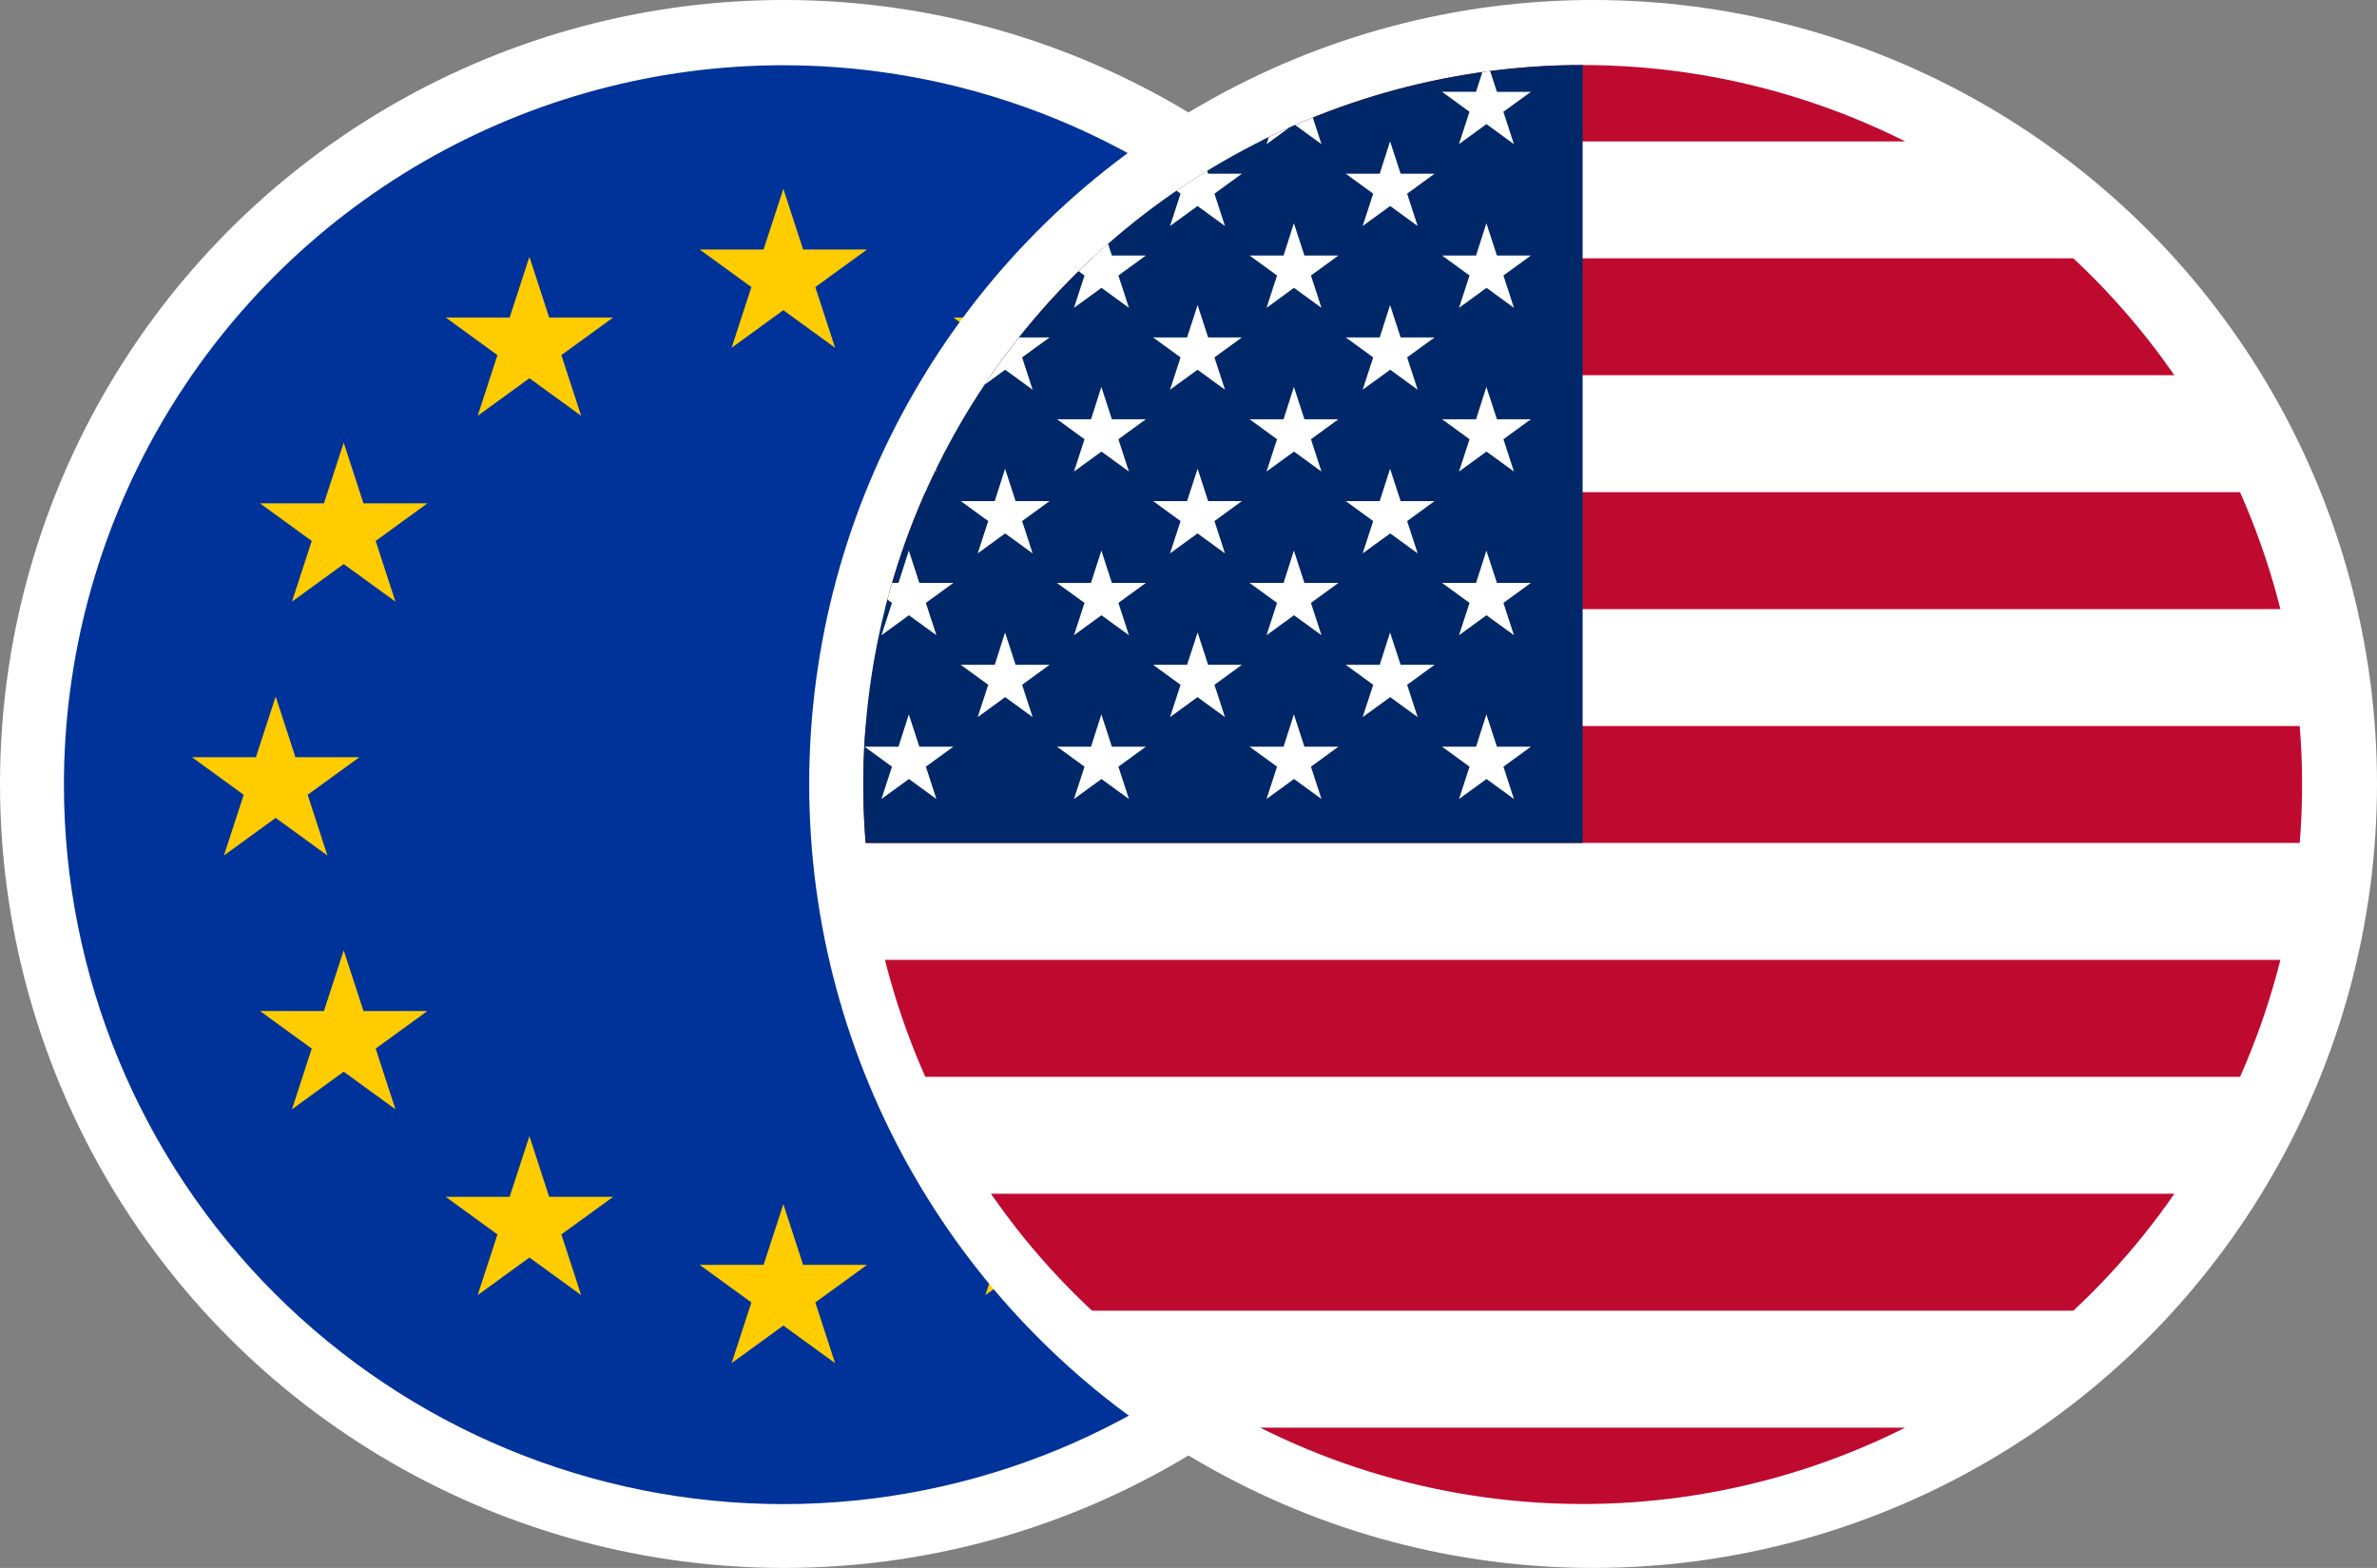 <?xml version="1.0" encoding="UTF-8"?> <svg xmlns="http://www.w3.org/2000/svg" xmlns:xlink="http://www.w3.org/1999/xlink" width="47" height="31" viewBox="0 0 47 31"><rect x="0" y="0" width="47" height="31" fill="#808080" stroke="none"/><defs><clipPath id="clip-path"><path id="Контур_105320" data-name="Контур 105320" d="M267.047,32.7a14.224,14.224,0,1,0,14.224-14.225A14.224,14.224,0,0,0,267.047,32.7" transform="translate(-267.047 -18.471)" fill="none"></path></clipPath><clipPath id="clip-path-2"><path id="Контур_105307" data-name="Контур 105307" d="M53.175,19.176A14.225,14.225,0,1,0,67.4,4.952,14.224,14.224,0,0,0,53.175,19.176" transform="translate(-53.175 -4.952)" fill="none"></path></clipPath></defs><g id="Сгруппировать_22978" data-name="Сгруппировать 22978" transform="translate(-558 -390.978)"><g id="Сгруппировать_22952" data-name="Сгруппировать 22952" transform="translate(558 391)"><circle id="Эллипс_608" data-name="Эллипс 608" cx="15.5" cy="15.5" r="15.5" transform="translate(0 -0.022)" fill="#fff"></circle><g id="Сгруппировать_22950" data-name="Сгруппировать 22950" transform="translate(1.264 1.264)"><g id="Сгруппировать_22949" data-name="Сгруппировать 22949" transform="translate(0 0)"><g id="Сгруппировать_22948" data-name="Сгруппировать 22948" clip-path="url(#clip-path)"><rect id="Прямоугольник_36852" data-name="Прямоугольник 36852" width="30.054" height="30.054" transform="translate(-0.802 -0.803)" fill="#039"></rect><path id="Контур_105308" data-name="Контур 105308" d="M346.273,33.572l-.391,1.2h-1.264l1.023.743-.391,1.2,1.023-.743,1.023.743-.391-1.2,1.023-.743h-1.264Z" transform="translate(-332.048 -31.125)" fill="#fc0" fill-rule="evenodd"></path><path id="Контур_105309" data-name="Контур 105309" d="M315.3,41.871l-.391,1.2h-1.264l1.023.743-.391,1.2,1.023-.743,1.023.743-.391-1.2,1.023-.743h-1.264Z" transform="translate(-306.096 -38.079)" fill="#fc0" fill-rule="evenodd"></path><path id="Контур_105310" data-name="Контур 105310" d="M292.629,64.544l-.391,1.2h-1.264l1.023.743-.391,1.2,1.023-.743,1.023.743-.391-1.2,1.023-.743H293.02Z" transform="translate(-287.097 -57.078)" fill="#fc0" fill-rule="evenodd"></path><path id="Контур_105311" data-name="Контур 105311" d="M284.33,95.515l-.391,1.2h-1.264l1.023.743-.391,1.2,1.023-.743,1.023.743-.391-1.2,1.023-.743h-1.264Z" transform="translate(-280.143 -83.03)" fill="#fc0" fill-rule="evenodd"></path><path id="Контур_105312" data-name="Контур 105312" d="M292.629,126.486l-.391,1.2h-1.264l1.023.743-.391,1.2,1.023-.743,1.023.743-.391-1.2,1.023-.743H293.02Z" transform="translate(-287.097 -108.983)" fill="#fc0" fill-rule="evenodd"></path><path id="Контур_105313" data-name="Контур 105313" d="M315.3,149.158l-.391,1.2h-1.264l1.023.743-.391,1.2,1.023-.743,1.023.743-.391-1.2,1.023-.743h-1.264Z" transform="translate(-306.096 -127.981)" fill="#fc0" fill-rule="evenodd"></path><path id="Контур_105314" data-name="Контур 105314" d="M346.273,157.457l-.391,1.2h-1.264l1.023.743-.391,1.2,1.023-.743,1.023.743-.391-1.2,1.023-.743h-1.264Z" transform="translate(-332.048 -134.935)" fill="#fc0" fill-rule="evenodd"></path><path id="Контур_105315" data-name="Контур 105315" d="M377.244,149.158l-.391,1.2h-1.264l1.023.743-.391,1.2,1.023-.743,1.023.743-.391-1.2,1.023-.743h-1.264Z" transform="translate(-358.001 -127.981)" fill="#fc0" fill-rule="evenodd"></path><path id="Контур_105316" data-name="Контур 105316" d="M399.916,126.486l-.391,1.2h-1.264l1.023.743-.391,1.2,1.023-.743,1.023.743-.391-1.2,1.023-.743h-1.264Z" transform="translate(-376.999 -108.983)" fill="#fc0" fill-rule="evenodd"></path><path id="Контур_105317" data-name="Контур 105317" d="M408.215,95.515l-.391,1.2H406.56l1.023.743-.391,1.2,1.023-.743,1.023.743-.391-1.2,1.023-.743h-1.264Z" transform="translate(-383.953 -83.03)" fill="#fc0" fill-rule="evenodd"></path><path id="Контур_105318" data-name="Контур 105318" d="M399.916,64.544l-.391,1.2h-1.264l1.023.743-.391,1.2,1.023-.743,1.023.743-.391-1.2,1.023-.743h-1.264Z" transform="translate(-376.999 -57.078)" fill="#fc0" fill-rule="evenodd"></path><path id="Контур_105319" data-name="Контур 105319" d="M377.244,41.871l-.391,1.2h-1.264l1.023.743-.391,1.2,1.023-.743,1.023.743-.391-1.2,1.023-.743h-1.264Z" transform="translate(-358.001 -38.079)" fill="#fc0" fill-rule="evenodd"></path></g></g></g></g><g id="Сгруппировать_22953" data-name="Сгруппировать 22953" transform="translate(573.805 391)"><circle id="Эллипс_609" data-name="Эллипс 609" cx="15.5" cy="15.5" r="15.5" transform="translate(0.195 -0.022)" fill="#fff"></circle><g id="Сгруппировать_22951" data-name="Сгруппировать 22951" transform="translate(1.264 1.264)"><g id="Сгруппировать_22946" data-name="Сгруппировать 22946" clip-path="url(#clip-path-2)"><rect id="Прямоугольник_36843" data-name="Прямоугольник 36843" width="60.108" height="30.054" transform="translate(-8.617 -0.803)" fill="#fff"></rect><rect id="Прямоугольник_36844" data-name="Прямоугольник 36844" width="60.108" height="2.312" transform="translate(-8.617 -0.802)" fill="#bf0a30"></rect><rect id="Прямоугольник_36845" data-name="Прямоугольник 36845" width="60.108" height="2.312" transform="translate(-8.617 3.821)" fill="#bf0a30"></rect><rect id="Прямоугольник_36846" data-name="Прямоугольник 36846" width="60.108" height="2.312" transform="translate(-8.617 8.445)" fill="#bf0a30"></rect><rect id="Прямоугольник_36847" data-name="Прямоугольник 36847" width="60.108" height="2.312" transform="translate(-8.617 13.068)" fill="#bf0a30"></rect><rect id="Прямоугольник_36848" data-name="Прямоугольник 36848" width="60.108" height="2.312" transform="translate(-8.617 17.692)" fill="#bf0a30"></rect><rect id="Прямоугольник_36849" data-name="Прямоугольник 36849" width="60.108" height="2.312" transform="translate(-8.617 22.316)" fill="#bf0a30"></rect><rect id="Прямоугольник_36850" data-name="Прямоугольник 36850" width="60.108" height="2.312" transform="translate(-8.617 26.94)" fill="#bf0a30"></rect><rect id="Прямоугольник_36851" data-name="Прямоугольник 36851" width="22.841" height="16.183" transform="translate(-8.617 -0.802)" fill="#002868"></rect><path id="Контур_105275" data-name="Контур 105275" d="M54.185,4.28l.208.639h.672l-.543.395.208.639-.543-.395-.543.395.208-.639-.543-.395h.672Z" transform="translate(-53.284 -4.389)" fill="#fff" fill-rule="evenodd"></path><path id="Контур_105276" data-name="Контур 105276" d="M77.678,4.28l.208.639h.672l-.543.395.208.639-.543-.395-.543.395.208-.639L76.8,4.919h.672Z" transform="translate(-72.97 -4.389)" fill="#fff" fill-rule="evenodd"></path><path id="Контур_105277" data-name="Контур 105277" d="M101.171,4.28l.208.639h.672l-.543.395.208.639-.543-.395-.543.395.208-.639-.543-.395h.672Z" transform="translate(-92.656 -4.389)" fill="#fff" fill-rule="evenodd"></path><path id="Контур_105278" data-name="Контур 105278" d="M124.664,4.28l.208.639h.672L125,5.313l.208.639-.543-.395-.543.395.208-.639-.543-.395h.672Z" transform="translate(-112.343 -4.389)" fill="#fff" fill-rule="evenodd"></path><path id="Контур_105279" data-name="Контур 105279" d="M65.931,14.266l.208.639h.672l-.543.395.208.639-.543-.395-.543.395L65.6,15.3l-.543-.395h.672Z" transform="translate(-63.127 -12.757)" fill="#fff" fill-rule="evenodd"></path><path id="Контур_105280" data-name="Контур 105280" d="M89.424,14.266l.208.639H90.3l-.543.395.208.639-.543-.395-.543.395.208-.639-.543-.395h.672Z" transform="translate(-82.813 -12.757)" fill="#fff" fill-rule="evenodd"></path><path id="Контур_105281" data-name="Контур 105281" d="M112.917,14.266l.208.639h.672l-.543.395.208.639-.543-.395-.544.395.208-.639-.543-.395h.672Z" transform="translate(-102.5 -12.757)" fill="#fff" fill-rule="evenodd"></path><path id="Контур_105282" data-name="Контур 105282" d="M54.185,24.253l.208.639h.672l-.543.395.208.639-.543-.395-.543.395.208-.639-.543-.395h.672Z" transform="translate(-53.284 -21.126)" fill="#fff" fill-rule="evenodd"></path><path id="Контур_105283" data-name="Контур 105283" d="M77.678,24.253l.208.639h.672l-.543.395.208.639-.543-.395-.543.395.208-.639-.543-.395h.672Z" transform="translate(-72.97 -21.126)" fill="#fff" fill-rule="evenodd"></path><path id="Контур_105284" data-name="Контур 105284" d="M101.171,24.253l.208.639h.672l-.543.395.208.639-.543-.395-.543.395.208-.639-.543-.395h.672Z" transform="translate(-92.656 -21.126)" fill="#fff" fill-rule="evenodd"></path><path id="Контур_105285" data-name="Контур 105285" d="M124.664,24.253l.208.639h.672l-.543.395.208.639-.543-.395-.543.395.208-.639-.543-.395h.672Z" transform="translate(-112.343 -21.126)" fill="#fff" fill-rule="evenodd"></path><path id="Контур_105286" data-name="Контур 105286" d="M65.931,34.24l.208.639h.672l-.543.395.208.639-.543-.395-.543.395.208-.639-.543-.395h.672Z" transform="translate(-63.127 -29.494)" fill="#fff" fill-rule="evenodd"></path><path id="Контур_105287" data-name="Контур 105287" d="M89.424,34.24l.208.639H90.3l-.543.395.208.639-.543-.395-.543.395.208-.639-.543-.395h.672Z" transform="translate(-82.813 -29.494)" fill="#fff" fill-rule="evenodd"></path><path id="Контур_105288" data-name="Контур 105288" d="M112.917,34.24l.208.639h.672l-.543.395.208.639-.543-.395-.544.395.208-.639-.543-.395h.672Z" transform="translate(-102.5 -29.494)" fill="#fff" fill-rule="evenodd"></path><path id="Контур_105289" data-name="Контур 105289" d="M54.185,44.227l.208.639h.672l-.543.395.208.639-.543-.395-.543.395.208-.639-.543-.395h.672Z" transform="translate(-53.284 -37.863)" fill="#fff" fill-rule="evenodd"></path><path id="Контур_105290" data-name="Контур 105290" d="M77.678,44.227l.208.639h.672l-.543.395.208.639-.543-.395-.543.395.208-.639-.543-.395h.672Z" transform="translate(-72.97 -37.863)" fill="#fff" fill-rule="evenodd"></path><path id="Контур_105291" data-name="Контур 105291" d="M101.171,44.227l.208.639h.672l-.543.395.208.639-.543-.395-.543.395.208-.639-.543-.395h.672Z" transform="translate(-92.656 -37.863)" fill="#fff" fill-rule="evenodd"></path><path id="Контур_105292" data-name="Контур 105292" d="M124.664,44.227l.208.639h.672l-.543.395.208.639-.543-.395-.543.395.208-.639-.543-.395h.672Z" transform="translate(-112.343 -37.863)" fill="#fff" fill-rule="evenodd"></path><path id="Контур_105293" data-name="Контур 105293" d="M65.931,54.214l.208.639h.672l-.543.395.208.639-.543-.395-.543.395.208-.639-.543-.395h.672Z" transform="translate(-63.127 -46.232)" fill="#fff" fill-rule="evenodd"></path><path id="Контур_105294" data-name="Контур 105294" d="M89.424,54.214l.208.639H90.3l-.543.395.208.639-.543-.395-.543.395.208-.639-.543-.395h.672Z" transform="translate(-82.813 -46.232)" fill="#fff" fill-rule="evenodd"></path><path id="Контур_105295" data-name="Контур 105295" d="M112.917,54.214l.208.639h.672l-.543.395.208.639-.543-.395-.544.395.208-.639-.543-.395h.672Z" transform="translate(-102.5 -46.232)" fill="#fff" fill-rule="evenodd"></path><path id="Контур_105296" data-name="Контур 105296" d="M54.185,64.2l.208.639h.672l-.543.395.208.639-.543-.395-.543.395.208-.639-.543-.395h.672Z" transform="translate(-53.284 -54.6)" fill="#fff" fill-rule="evenodd"></path><path id="Контур_105297" data-name="Контур 105297" d="M77.678,64.2l.208.639h.672l-.543.395.208.639-.543-.395-.543.395.208-.639L76.8,64.84h.672Z" transform="translate(-72.97 -54.6)" fill="#fff" fill-rule="evenodd"></path><path id="Контур_105298" data-name="Контур 105298" d="M101.171,64.2l.208.639h.672l-.543.395.208.639-.543-.395-.543.395.208-.639-.543-.395h.672Z" transform="translate(-92.656 -54.6)" fill="#fff" fill-rule="evenodd"></path><path id="Контур_105299" data-name="Контур 105299" d="M124.664,64.2l.208.639h.672l-.543.395.208.639-.543-.395-.543.395.208-.639-.543-.395h.672Z" transform="translate(-112.343 -54.6)" fill="#fff" fill-rule="evenodd"></path><path id="Контур_105300" data-name="Контур 105300" d="M65.931,74.188l.208.639h.672l-.543.395.208.639-.543-.395-.543.395.208-.639-.543-.395h.672Z" transform="translate(-63.127 -62.969)" fill="#fff" fill-rule="evenodd"></path><path id="Контур_105301" data-name="Контур 105301" d="M89.424,74.188l.208.639H90.3l-.543.395.208.639-.543-.395-.543.395.208-.639-.543-.395h.672Z" transform="translate(-82.813 -62.969)" fill="#fff" fill-rule="evenodd"></path><path id="Контур_105302" data-name="Контур 105302" d="M112.917,74.188l.208.639h.672l-.543.395.208.639-.543-.395-.544.395.208-.639-.543-.395h.672Z" transform="translate(-102.5 -62.969)" fill="#fff" fill-rule="evenodd"></path><path id="Контур_105303" data-name="Контур 105303" d="M54.185,84.175l.208.639h.672l-.543.395.208.639-.543-.395-.543.395.208-.639-.543-.395h.672Z" transform="translate(-53.284 -71.337)" fill="#fff" fill-rule="evenodd"></path><path id="Контур_105304" data-name="Контур 105304" d="M77.678,84.175l.208.639h.672l-.543.395.208.639-.543-.395-.543.395.208-.639-.543-.395h.672Z" transform="translate(-72.97 -71.337)" fill="#fff" fill-rule="evenodd"></path><path id="Контур_105305" data-name="Контур 105305" d="M101.171,84.175l.208.639h.672l-.543.395.208.639-.543-.395-.543.395.208-.639-.543-.395h.672Z" transform="translate(-92.656 -71.337)" fill="#fff" fill-rule="evenodd"></path><path id="Контур_105306" data-name="Контур 105306" d="M124.664,84.175l.208.639h.672l-.543.395.208.639-.543-.395-.543.395.208-.639-.543-.395h.672Z" transform="translate(-112.343 -71.337)" fill="#fff" fill-rule="evenodd"></path></g></g></g></g></svg> 